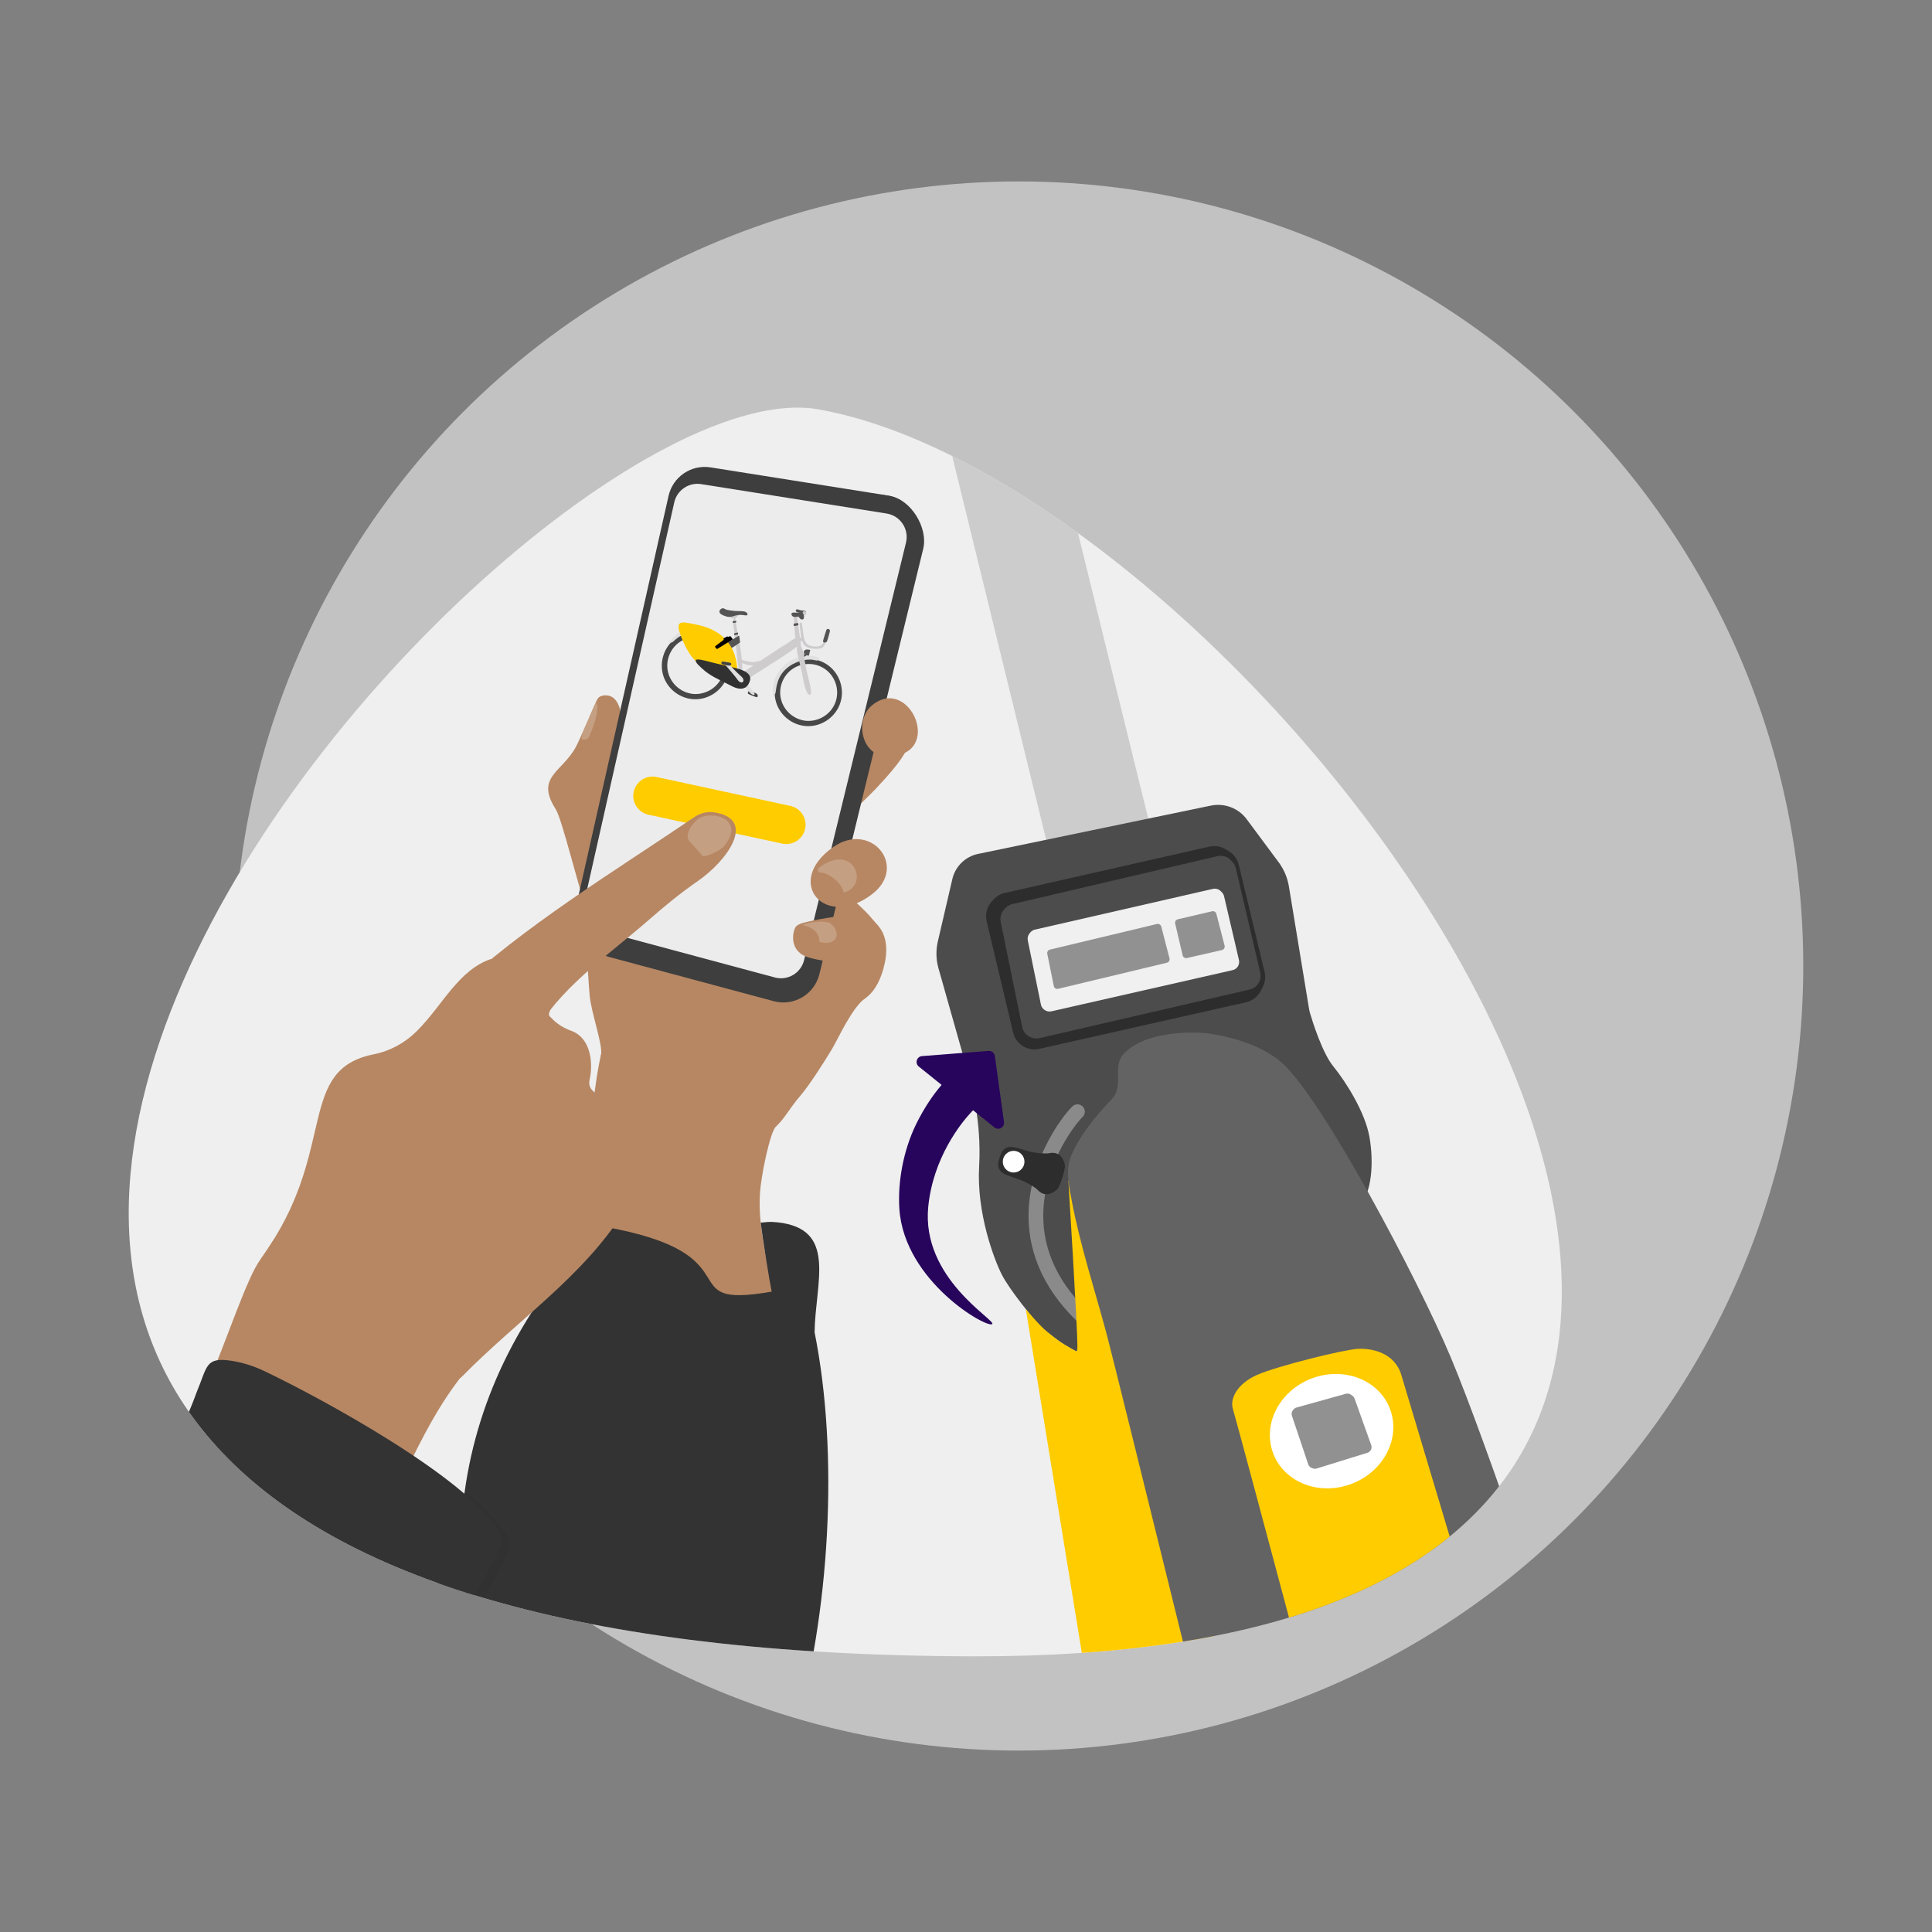 <?xml version="1.0" encoding="UTF-8"?>
<svg xmlns="http://www.w3.org/2000/svg" xmlns:xlink="http://www.w3.org/1999/xlink" id="Layer_1" viewBox="0 0 400 400">
  <rect x="0" y="0" width="400" height="400" fill="#808080" stroke="none"/>
  <defs>
    <style>.cls-1{opacity:.05;}.cls-2{fill:#000100;}.cls-3{fill:#f0f0f0;}.cls-4,.cls-5,.cls-6{fill:#fff;}.cls-7{fill:#fc0;}.cls-8{fill:#efefef;}.cls-9{fill:#919191;}.cls-10{fill:#8a8a8a;}.cls-11{fill:#c2c2c2;}.cls-12{fill:#b78763;}.cls-13{fill:#333;}.cls-14{fill:#cdcbcd;}.cls-15{fill:#ccc;}.cls-16{fill:#cfccce;}.cls-17{fill:#e0e0e0;}.cls-18{fill:#434343;}.cls-19{fill:#3e3e3e;}.cls-20{fill:#545454;}.cls-21{fill:#636363;}.cls-22{fill:#474747;}.cls-23{fill:#2d2d2d;}.cls-24{fill:#313131;}.cls-25{fill:#4c4c4c;}.cls-26{fill:#27055c;}.cls-27{clip-path:url(#clippath-1);}.cls-5{opacity:.2;}.cls-6{opacity:.9;}</style>
    <clipPath id="clippath-1">
      <path class="cls-8" d="M169.416,84.749c97.843,17.297,273.471,258.437,32.583,258.174-335.795-.367-97.78-269.7-32.583-258.174Z"></path>
    </clipPath>
  </defs>
  <circle class="cls-11" cx="210.911" cy="200" r="162.439"></circle>
  <g>
    <path class="cls-8" d="M169.416,84.749c97.843,17.297,273.471,258.437,32.583,258.174-335.795-.367-97.78-269.7-32.583-258.174Z"></path>
    <g class="cls-27">
      <g>
        <g>
          <path class="cls-15" d="M238.146,178.726l-17.577,4.012c-.957,.218-1.909-.38-2.128-1.337l-25.966-106.025c-.335-1.467,.87-2.829,2.366-2.675l16.665,1.705c1.767,.181,3.221,1.468,3.617,3.199l24.359,98.994c.218,.957-.38,1.909-1.337,2.128Z"></path>
          <path class="cls-25" d="M202.502,176.792l48.194-9.999c2.816-.584,5.715,.52,7.429,2.829l6.78,9.135c1.001,1.429,1.669,3.065,1.952,4.787l4.156,25.25c.056,.358,.136,.71,.24,1.057,.564,1.891,2.547,8.169,4.79,10.923,2.657,3.262,6.575,9.502,7.48,14.579,.905,5.077,.635,11.885-2.345,14.571s-54.909,31.408-58.176,29.934-7.066-4.71-7.966-5.657-5.963-7.038-7.631-10.322c-1.594-3.138-5.243-12.784-4.685-22.41,.558-9.627-1.876-17.851-1.876-17.851l-6.543-23.153c-.511-1.809-.556-3.719-.13-5.55l3.046-13.095c.655-2.5,2.644-4.434,5.166-5.001,.04-.009,.08-.018,.12-.026Z"></path>
          <path class="cls-23" d="M208.051,184.867l42.329-9.584c1.114-.252,2.283-.075,3.272,.496l.673,.388c1.078,.622,1.853,1.659,2.145,2.868l5.349,22.173c.254,1.053,.123,2.162-.368,3.127l-.408,.802c-.613,1.203-1.73,2.071-3.047,2.368l-42.824,9.652c-.479,.108-.972,.138-1.461,.088h0c-1.921-.197-3.508-1.587-3.955-3.466l-5.478-23.026c-.343-1.441,.039-2.958,1.022-4.065l.36-.405c.63-.71,1.467-1.204,2.393-1.414Z"></path>
          <path class="cls-25" d="M209.608,187.176l42.445-9.915c.972-.227,1.992,.063,2.699,.769l.346,.345c.383,.382,.65,.863,.773,1.389l5.049,21.63c.073,.312,.093,.633,.061,.951h0c-.126,1.23-1.02,2.243-2.224,2.522l-43.538,10.069c-.633,.147-1.298,.075-1.886-.203l-.094-.045c-.823-.389-1.415-1.142-1.597-2.034l-4.46-21.787c-.178-.87,.054-1.774,.629-2.451l.253-.297c.401-.472,.942-.802,1.545-.943Z"></path>
          <path class="cls-3" d="M214.276,192.465l36.837-8.43c.588-.135,1.205,.042,1.632,.469l.218,.217c.232,.232,.395,.524,.47,.844l3.077,13.184c.044,.189,.057,.385,.037,.578h0c-.077,.749-.623,1.366-1.358,1.533l-37.502,8.524c-.383,.087-.784,.043-1.139-.125l-.065-.031c-.5-.236-.859-.694-.97-1.235l-2.719-13.283c-.108-.529,.033-1.078,.382-1.489l.154-.181c.245-.289,.577-.49,.946-.575Z"></path>
          <path class="cls-9" d="M217.378,196.604l22.162-5.302c.392-.094,.787,.144,.888,.534l1.704,6.583c.104,.4-.141,.808-.543,.904l-22.514,5.402c-.407,.098-.814-.162-.897-.572l-1.352-6.683c-.079-.39,.165-.773,.553-.866Z"></path>
          <path class="cls-9" d="M243.853,190.328l7.096-1.656c.392-.094,.787,.144,.888,.534l1.704,6.583c.104,.4-.141,.808-.543,.904l-7.251,1.659c-.407,.098-.814-.162-.897-.572l-1.549-6.585c-.079-.39,.165-.773,.553-.866Z"></path>
          <path class="cls-10" d="M226.512,276.337c-.291-.03-.577-.144-.818-.345-8.1-6.745-12.381-14.538-12.725-23.163-.202-5.067,1.023-10.457,3.541-15.586,2.079-4.234,4.437-7.126,5.502-8.168,.602-.588,1.566-.577,2.154,.024,.588,.601,.577,1.566-.024,2.154-1.827,1.786-8.559,10.66-8.129,21.454,.308,7.727,4.221,14.773,11.631,20.944,.646,.538,.734,1.499,.196,2.145-.337,.405-.839,.59-1.327,.541Z"></path>
          <path class="cls-7" d="M246.577,318.397l24.788,104.472c-1.736-.178-36.003-11.306-36.36-13.014l-22.624-138.824s1.504,1.909,3.787,4.165c.383,.378,2.962,2.385,3.412,2.681,.765,.502,3.151,1.855,3.151,1.855,0,0,.336,.458,.337-1.1,0-3.95-1.872-34.164-1.872-34.164l.229,.087,2.569,1.94,22.584,71.902Z"></path>
          <path class="cls-21" d="M345.028,416.74l-81.451-2.139c-4.728-17.647-32.219-130.097-34.58-138.854-2.428-9-5.382-18.017-7.114-27.191-.249-1.311-.531-2.655-.677-3.992-.187-1.717-.148-3.424,.481-5.047,1.103-2.847,3.361-6.098,5.573-8.702,1.804-2.124,2.311-2.589,3.072-3.421,2.29-2.503,.088-6.576,2.106-8.946,4.348-5.109,14.905-4.942,18.231-4.42,5.054,.794,11.082,2.66,14.907,6.174,8.463,7.772,27.908,44.508,34.69,60.591,3.804,9.018,9.63,25.32,15.229,41.528,.522,1.512,31.124,94.58,29.533,94.418Z"></path>
          <path class="cls-7" d="M324.128,398.383l-38.649,5.521c-4-14.017-29.218-108.995-30.224-112.201-.645-2.058,.816-5.184,4.993-7.036,4.176-1.85,18.055-5.273,20.918-5.407,2.861-.134,7.611,.779,8.981,5.476,.375,1.289,28.056,93.617,33.982,113.648Z"></path>
          <ellipse class="cls-4" cx="275.691" cy="296.308" rx="12.939" ry="11.664" transform="translate(-88.648 120.066) rotate(-21.25)"></ellipse>
          <path class="cls-23" d="M220.492,241.41c.029,.813-.979,3.998-1.47,4.647-.379,.503-2.343,2.189-4.122,.373-.097-.098-.191-.192-.284-.281-.699-.512-1.699-1.231-3.47-1.902-2.517-.954-4.371-1.09-4.504-3.134-.034-.51,.557-2.379,.879-2.778,1.284-1.596,2.879-.641,5.486,.028,1.831,.469,3.061,.457,3.927,.44,.129-.021,.262-.043,.4-.069,2.499-.461,3.136,2.048,3.158,2.676Z"></path>
          <path class="cls-9" d="M268.434,291.41l10.219-2.845c.369-.103,.766-.027,1.071,.204l.32,.243c.19,.144,.334,.34,.414,.565l3.44,9.62c.051,.143,.075,.295,.071,.447h0c-.014,.526-.362,.984-.864,1.139l-10.495,3.255c-.248,.077-.514,.073-.76-.011l-.225-.077c-.362-.124-.646-.409-.768-.771l-3.375-10.054c-.135-.402-.053-.845,.217-1.172l.116-.141c.16-.194,.376-.334,.618-.402Z"></path>
        </g>
        <path class="cls-26" d="M207.866,232.309l-1.895-13.685c-.089-.639-.66-1.098-1.303-1.048l-13.774,1.079c-1.1,.086-1.528,1.473-.669,2.164l4.711,3.79c-.046,.059-.083,.118-.126,.178-1.461,1.684-3.41,4.445-5.114,7.915-2.712,5.523-3.863,12.138-3.486,17.636,1.031,15.048,18.338,24.848,19.227,23.78,.713-.857-14.71-9.445-13.255-24.262,.998-10.162,6.788-17.346,8.91-19.605,.048-.047,.094-.099,.141-.149,.086-.09,.163-.168,.233-.238l4.429,3.563c.86,.692,2.122-.024,1.971-1.117Z"></path>
        <circle class="cls-4" cx="209.86" cy="240.514" r="2.244"></circle>
      </g>
      <g>
        <path class="cls-12" d="M157.339,247.187c.182-3.61,2.17-13.304,3.424-14.045l-17.176-15.292-18.953-.312c-3.131,12.219-4.365,46.312-4.756,59.244l35.758,5.67,6.056-.6c.894-.089,1.537-.939,1.323-1.812-5.518-22.515-5.928-27.892-5.677-32.854Z"></path>
        <path class="cls-12" d="M128.865,221.052s-5.185,1.079-4.432-2.689c.402-2.01-1.999-8.655-2.342-12.151-.343-3.496-1.201-19.791-1.201-19.791l16.237-17.475,26.693,5.28,16.135,26.573s.368,5.104-.793,5.868c-2.656,1.748-5.666,8.445-6.889,10.495s-4.627,7.475-6.639,9.785-3.112,4.529-4.872,6.195-17.915-1.195-17.915-1.195l-13.983-10.895Z"></path>
        <path class="cls-12" d="M122.953,192.285c-.392-.361-1.413-4.452-2.063-5.863-.979-2.127-4.513-16.812-5.834-18.88-4.291-6.717,1.314-7.614,4.18-12.915,1.042-1.927,3.426-8.045,4.447-9.88,.521-.937,2.044-.884,2.68-.622,1.514,.622,2,2.503,2.172,3.524,.432,2.572,1.582,10.313,1.582,10.313l-7.163,34.325Z"></path>
        <path class="cls-12" d="M181.892,191.76s-.996-1.135-1.878-2.173-4.15-4.025-4.15-4.025l-8.976-.6,.301,6.717,14.704,.081Z"></path>
        <path class="cls-12" d="M172.861,171.471s6.386-5.98,8.391-8.096c5.494-5.8,6.688-8.116,6.74-9.48,.07-1.859-10.678-6.257-10.678-6.257l-4.452,23.832Z"></path>
        <path class="cls-19" d="M183.621,102.555l-36.508-5.789c-4.001-.634-7.806,1.947-8.696,5.899l-19.073,84.683c-.905,4.02,1.522,8.037,5.501,9.106l34.091,9.155c4.164,1.118,8.432-1.409,9.454-5.597l21.491-88.049c1.065-4.363-1.824-8.704-6.259-9.408Z"></path>
        <path class="cls-19" d="M184.15,102.659l-35.779-4.217c-4.001-.634-7.806,1.947-8.696,5.899l-19.073,84.683c-.905,4.02,1.522,8.037,5.501,9.106l34.091,9.155c4.164,1.118,8.432-1.409,9.454-5.597l21.491-88.049c1.065-4.363-2.553-10.276-6.988-10.979Z"></path>
        <path class="cls-6" d="M183.563,106.319l-38.39-6.087c-2.564-.407-5.003,1.248-5.574,3.781l-18.664,82.866c-.58,2.576,.975,5.151,3.526,5.836l35.958,9.657c2.669,.717,5.404-.903,6.059-3.587l21.097-86.435c.682-2.796-1.169-5.579-4.012-6.03Z"></path>
        <path class="cls-12" d="M183.676,156.578c12.015,.058,4.708-16.932-3.082-10.589-3.804,3.097-2.199,10.586,3.082,10.589Z"></path>
        <path class="cls-12" d="M172.472,175.401c-10.343,7.307-1.515,17.237,8.186,9.649,7.352-5.751-.377-15.166-8.186-9.649Z"></path>
        <path class="cls-12" d="M175.404,207.335s1.813,.362,2.866-.144c1.053-.506,3.616-2.045,4.872-7.606,1.256-5.561-1.182-8.117-2.353-8.752-1.171-.635-4.286-1.278-5.634-1.267-1.348,.011-6.346,.864-7.207,1.102-.861,.238-2.766,.459-3.281,1.35-.515,.891-1.307,4.493,2.084,5.986,1.361,.599,5.966,1.275,5.966,1.275l4.563,.948-1.875,7.109Z"></path>
        <path class="cls-12" d="M42.94,286.427c2.328-4.403,6.873-18.283,9.941-24.009,1.125-2.1,5.022-7.134,5.161-8.009s36.592-11.853,36.592-11.853c3.779,62.068,7.388,21.068-13.359,68.204l-29.023-14.178-9.312-10.155Z"></path>
        <path class="cls-13" d="M126.079,403.748c-5.242-.465-12.378-4.077-17.898-7.347-5.245-3.108-8.572-8.642-8.876-14.731-.727-14.534-12.159-28.795-12.766-32.591-1.482-9.196,8.4-31.119,9.677-40.295,2.711-19.499,11.858-38.474,28.34-54.9,32.837,5.643,13.547,17.296,35.207,13.537-.508-2.566-1.851-10.856-2.276-14.287,1.539-.106,1.494-.248,3.412-.073,12.571,1.306,7.887,12.421,7.755,22.779,10.123,50.534-7.458,131.027-42.574,127.908Z"></path>
        <path class="cls-1" d="M105.137,321.504c-2.091,4.517-10.031,18.629-13.249,23.949-1.482-9.196,3.052-27.493,4.329-36.669,3.932,3.189,7.066,6.3,8.746,9.095,.66,1.099,.709,2.457,.174,3.624Z"></path>
        <path class="cls-5" d="M172.1,191.332c2.286,2.182,.853,4.53-2.258,3.721-.132-.034-.216-.161-.216-.297,.002-1.712-1.682-2.881-3.27-3.205-.079-.016-.087-.122-.011-.149,1.376-.477,3.631-.803,5.084-.446,.253,.062,.482,.195,.671,.375Z"></path>
        <path class="cls-5" d="M174.687,184.796c-.39-1.821-2.273-3.338-3.887-3.983-.7-.279-1.827,.1-1.343-1.08,7.347-5.622,10.686,3.69,5.231,5.063Z"></path>
        <path class="cls-5" d="M121.993,152.47c1.489-3.298,2.066-6.426,1.399-7.06-.494,.395-3.031,6.172-2.992,7.508,0,.029,.052,.065,.134,.105,.547,.266,1.209,.002,1.459-.552Z"></path>
        <path class="cls-12" d="M55.667,258.183c13.895-20.824,5.94-36.746,21.718-39.904,3.367-.674,6.461-2.361,8.894-4.784,5.368-5.348,8.562-12.587,15.312-14.932,3.202,2.119,9.017,8.78,12.984,12.616,1.058,1.023,2.353,1.741,3.734,2.251,4.032,1.489,4.548,6.65,3.747,10.251-.17,.762,.063,1.564,.624,2.107,2.167,2.098,6.801,5.229,5.306,8.744-.059,.138-.114,.283-.147,.429-1.51,6.688,3.378,7.954,1.512,15.348-.059,.234-.158,.46-.286,.664-8.363,13.334-21.888,22.287-33.416,34.04-.457,.466-1.088,.721-1.74,.693-12.839-.545-29.502-15.802-37.996-24.659-.746-.778-.843-1.968-.245-2.865Z"></path>
        <path class="cls-13" d="M54.634,283.823c11.625,5.513,41.853,21.924,48.627,33.172,.662,1.1,.711,2.459,.172,3.624-5.598,12.095-16.852,26.118-16.03,39.561,.557,2.333-2.248,6.28-4.127,7.12-2.757,1.232-11.185,.494-11.967-1.649,7.848-15.402-14.147-28.183-24.985-25.085-5.621-1.37-1.909-5.621-5.056-10.565-1.265-3.337-10.745-10.558-13.125-12.067,1.884-6.434,9.927-22.199,12.559-29.655,2.251-5.359,1.789-7.354,7.128-6.555,2.36,.353,4.649,1.077,6.805,2.1Z"></path>
        <path class="cls-12" d="M113.745,210.508c-.048-.12-.247-.577,.206-1.441,.187-.357-.572-.091-.572-.091l-.939,1.324,1.306,.207Z"></path>
        <path class="cls-7" d="M131.2,163.932c.465-2.152,2.594-3.525,4.746-3.06l27.686,5.98c2.152,.465,3.525,2.594,3.06,4.746s-2.594,3.525-4.746,3.06l-27.686-5.98c-2.152-.465-3.525-2.594-3.06-4.746Z"></path>
        <path class="cls-12" d="M93.656,205.645c14.607-13.821,33.591-25.266,50.157-36.512,1.213-.823,2.692-1.167,4.139-.935,8.821,1.414,2.626,10.008-3.521,14.248-3.507,2.419-6.804,5.128-10.011,7.933-8.053,7.043-17.05,13.054-22.801,21.925-.81,1.249-2.185,2.021-3.652,2.279-2.894,.509-6.89,1.118-10.535,1.016-5.101-.143-7.483-6.446-3.776-9.953Z"></path>
        <path class="cls-5" d="M143.047,174.513s2.169,2.364,2.414,2.702,3.513-.86,4.526-2.125c4.401-5.494-2.595-7.423-5.381-5.579-.627,.415-3.535,3.308-1.56,5.002Z"></path>
        <g>
          <path class="cls-22" d="M150.8,139.225c.56-2.695-.571-5.55-2.826-7.13-2.225-1.559-5.219-1.662-7.557-.284-2.609,1.537-3.901,4.67-3.22,7.604,.687,2.96,3.332,5.163,6.357,5.348,3.406,.208,6.554-2.194,7.246-5.537Zm-7.379,4.438c-2.433-.29-4.461-2.034-5.085-4.406-.637-2.424,.413-5.082,2.523-6.427,2.146-1.368,5.032-1.221,6.987,.437,1.863,1.58,2.586,4.191,1.772,6.5-.903,2.563-3.511,4.159-6.197,3.898Z"></path>
          <path class="cls-22" d="M174.174,144.792c.546-2.673-.541-5.485-2.76-7.083-2.246-1.617-5.331-1.728-7.695-.289-2.533,1.542-3.808,4.596-3.166,7.481,.674,3.028,3.367,5.278,6.458,5.432,3.372,.168,6.486-2.23,7.163-5.541Zm-7.379,4.438c-2.404-.287-4.421-1.995-5.065-4.334-.668-2.423,.352-5.09,2.449-6.464,2.162-1.417,5.1-1.267,7.072,.429,1.853,1.593,2.559,4.21,1.725,6.514-.92,2.541-3.508,4.114-6.181,3.855Z"></path>
          <g>
            <path class="cls-17" d="M168.992,135.976c-4.701-1.15-9.295,2.876-8.963,7.393,.036,.487-.124,1.064,.352,.442,.229-.3,.213-.534,.26-.881,.113-.832,.28-1.62,.62-2.395,.914-2.089,2.992-3.432,5.159-3.86,.574-.113,1.159-.148,1.743-.088,.284,.029,.728,.137,.954,.183,.952-.488,.303-.688-.124-.793Z"></path>
            <path class="cls-17" d="M141.481,130.951c-.772-.534-2.167,1.273-2.637,1.622-.279,.207-.833,.437-.082,.481,.431,.025,.542-.18,.92-.504,.374-.321,.77-.667,1.223-.867,.193-.086,1.136-.343,.577-.732Z"></path>
          </g>
          <path class="cls-16" d="M164.7,134.114c-1.022,.674-1.996,1.435-3.042,2.076-2.008,1.232-6.098,4.042-8.201,5.107-.576,.292,1.229-.876,.676-1.141-1.195-.572-.927-.65-.238-1.045,1.747-1.001,4.095-2.711,5.799-3.783,1.042-.656,2.063-1.408,3.134-2.014,.393-.222,1.739-1.324,2.128-1.229,.29,.071,.376,1.117,.351,1.329-.051,.439-.243,.459-.608,.7Z"></path>
          <path class="cls-16" d="M152.084,131.403c.046,.929,.386,3.112,.418,3.443,.041,.419,.362,5.038,.946,4.625,.76-.538-.551-8.005-.734-8.306,0,0-.646-.082-.631,.238Z"></path>
          <path class="cls-16" d="M164.455,129.606c.05,.832,.149,2.355,.299,2.953,.104,.416,.168,.801,.226,1.194,.04,.272,.06,.469,.438,.689,.725,.42,.391-.902,.36-1.189-.054-.507-.396-3.069-.528-3.805l-.795,.158Z"></path>
          <path class="cls-16" d="M165.09,134.118c-.262,.131-.009,1.1,.107,1.608,.307,1.341,.665,2.678,.933,4.026,.115,.581,.66,4.335,1.6,4.082,.634-.17-.517-3.938-.652-4.648-.184-.971-.425-1.921-.538-2.905-.071-.62-.438-2.335-.662-2.281l-.788,.118Zm1.542,2.885q.011,.069,0,0h0Z"></path>
          <path class="cls-16" d="M157.768,136.742c-.821,.131-1.389,.413-2.249,.32-.518-.056-1.482-.276-2.121-.505-.207-.074-.591-.473-.663-.025-.035,.218,.683,.614,.819,.686,.915,.483,2.145,.638,3.158,.5,.315-.043,1.024-.109,1.227-.397,.143-.203,.201-.588-.171-.58h0Z"></path>
          <path class="cls-16" d="M151.788,128.856c.055,.558,.227,2.154,.33,2.428,.091,.244,.604,.01,.587-.153-.05-.466-.384-2.475-.478-2.486,0,0-.456,.041-.439,.211Z"></path>
          <path class="cls-16" d="M153.163,126.998c-.338,.076-.674,.363-.956,.547-.149-.428-.41,.159-.547,.01,.218-.489-.451-.23-.409,.027,.081,.493,.226,.386,.705,.506-.029,.068-.214,.671-.102,.663,.613-.046,.184-.281,.416-.674,.201-.341,.421-.388,.699-.706,.059-.068,.461-.431,.193-.372h0Z"></path>
          <path class="cls-16" d="M166.932,127.019c-.006-.143-.02-.376-.162-.453-.147-.08-.451-.082-.571,.019-.044,.037-.423,.837-.527,.878-.214,.085-.424,.188-.642,.26-.003-.027,.004-.155-.015-.168-.009-.006-.592,.026-.738,.032,.036,.325,.179,1.537,.24,1.56,.045,.017,.502-.075,.54-.081,.121-.018,.127,.003,.114-.13-.017-.171-.141-1.021-.12-1.04,.021-.02,.215-.024,.254-.031,.152-.029,.303-.064,.452-.103,.147-.039,.554-.24,.546-.27,.021-.024,.139-.034,.172-.044,.214-.064,.465-.166,.456-.429Z"></path>
          <path class="cls-18" d="M155.307,143.092c-.319-.117-.519,.18-.471,.46,.035,.203,1.49,.697,1.802,.789,.21,.062,.343-.336,.157-.588-.147-.2-.562-.336-.774-.419-.216-.085-.482-.23-.714-.242h0Z"></path>
          <path class="cls-17" d="M153.452,140.977c-.241,.158,1.622,2.263,1.867,2.51,.248,.25,.904,.638,.926,.197,.005-.104-.707-1.048-.921-1.295-.382-.456-1.307-1.837-1.872-1.411Zm1.285,.555q.014,.016,0,0h0Zm-.848,.272q.025,.029,0,0h0Zm.923,1.052q.008,.01,0,0h0Z"></path>
          <path class="cls-20" d="M166.852,126.595c-.111-.116-.382-.181-.55-.192-.144-.01-.256,.009-.402-.02-.284-.057-.601-.228-.889-.219-.333,.01-.327,.442-.055,.541,.129,.047,.282,.085,.42,.124,.142,.04,.319,.111,.468,.101,0,.135,.158,.271,.262,.12,.027-.04,.029-.102,.043-.14,.019-.051,.057-.105,.076-.157,.051-.135,.121-.243,.283-.215,.059,.01,.151-.01,.376,.176,.002-.048-.007-.078-.034-.12Z"></path>
          <path class="cls-20" d="M154.722,127.028c-.217-.444-.822-.482-1.249-.494-.257-.008-.514-.015-.771-.02-.14-.003-.279-.003-.419-.012-.039-.003-.463-.042-.283-.022-.516-.056-1.018-.117-1.525-.232-.383-.087-.652-.465-1.087-.243-.288,.147-.508,.434-.407,.777,.111,.376,.626,.572,.95,.695,.456,.173,.898,.317,1.39,.231s.954-.299,1.448-.371c.402-.058,.83-.041,1.23,.023,.238,.038,.981,.197,.724-.33Z"></path>
          <path class="cls-20" d="M165.634,126.772c-.043,.014-.086,.052-.128,.062-.055,.012-.13-.01-.188-.01-.119,0-.238,.012-.357,.011-.13,0-.261-.006-.391-.005-.137,0-.293-.024-.427,.006-.571,.129-.193,.823,.221,.877,.253,.033,.529-.016,.782-.04,.053-.005,.133-.032,.185-.021,.07,.016,.038-.005,.072,.071,.051,.115,.103,.212,.192,.304,.13,.135,.355,.276,.551,.236,.24-.049,.294-.267,.307-.478,.015-.244-.028-.493-.152-.707-.12-.208-.422-.386-.665-.306h0Z"></path>
          <path class="cls-20" d="M152.714,130.96c-.187,.044-.566,.131-.694,.161-.024,.006-.039,.028-.037,.052,.007,.072,.032,.215,.046,.292,.005,.027,.031,.045,.058,.039,.141-.032,.511-.117,.71-.155,.026-.005,.044-.03,.039-.057-.015-.075-.047-.22-.063-.296-.006-.026-.032-.043-.058-.037Z"></path>
          <path class="cls-20" d="M151.678,128.738c.004,.04,.008,.086,.013,.128,.007,.071,.071,.122,.142,.112,.151-.021,.366-.05,.505-.073,.063-.011,.108-.067,.104-.131-.003-.047-.01-.102-.017-.15-.011-.068-.074-.115-.143-.104-.049,.008-.347,.048-.507,.085-.061,.014-.103,.071-.097,.134Z"></path>
          <path class="cls-20" d="M164.312,129.239l.038,.276c.01,.069,.076,.116,.144,.102l.713-.144c.066-.013,.108-.077,.095-.143l-.048-.242c-.013-.064-.073-.106-.138-.096l-.702,.11c-.065,.01-.11,.071-.101,.136Z"></path>
          <path class="cls-20" d="M167.58,135.29c.039-.146,.142-.598,.174-.731-.086-.029-.241-.048-.337-.064-.217-.036-.454-.047-.664,.04-.284,.118-.428,.427-.285,.7,.014,.027,.098,.14,.128,.156-.04,.048-.127,.126-.176,.176,.01,.064,.059,.314,.077,.418,.15-.079,.291-.191,.441-.264,.112-.054,.125-.041,.246-.013,.065,.015,.233,.066,.286,.032,.033-.051,.088-.368,.109-.448Z"></path>
          <path class="cls-20" d="M153.22,132.879c.01,.065-.012,.132-.06,.177-.147,.138-1.301,.867-1.661,1.109-.035,.024-1.327-.059-1.353-.1-.036-.055-.371-.573-.178-.639,.053-.018,2.333-1.429,2.985-1.793,.041-.023,.093,.003,.099,.05,.032,.244,.12,.861,.169,1.195Z"></path>
          <path class="cls-7" d="M152.624,138.195c-.445-5.076-3.534-7.922-8.606-8.915-2.989-.585-4.407-1.053-2.973,2.592,1.145,2.912,2.675,5.633,5.742,6.775,.863,.322,5.982,1.248,5.837-.452Z"></path>
          <path class="cls-24" d="M155.261,140.962c-.376,1.242-1.219,1.848-2.523,1.562-.697-.153-1.333-.526-1.965-.847-1.861-.946-3.825-1.777-5.364-3.227-.3-.283-1.583-1.333-1.344-1.783,.188-.354,1.964,.123,2.304,.214,1.737,.466,3.504,.849,5.254,1.268,1.311,.314,4.204,.915,3.639,2.814Z"></path>
          <path class="cls-17" d="M150.376,137.004c-.385-.016-.297,.475-.168,.665,.115,.17,.265,.341,.394,.494,.551,.651,1.171,1.36,1.719,2.053,.233,.295,.453,.673,.746,.908,.278,.223,.756,.289,.846-.15,.076-.37-.159-.652-.409-.889-.297-.282-.6-.557-.895-.842-.619-.598-1.289-1.301-1.811-1.921-.123-.151-.212-.308-.422-.317h0Zm-.037,.392s.005,.002,.007,.003l-.007-.003h0Z"></path>
          <polygon class="cls-17" points="150.58 138.136 150.576 138.131 150.58 138.136 150.58 138.136 150.58 138.136"></polygon>
          <polygon class="cls-17" points="150.588 138.146 150.58 138.136 150.588 138.146 150.588 138.146 150.588 138.146"></polygon>
          <polygon class="cls-17" points="150.589 138.147 150.589 138.147 150.588 138.146 150.589 138.147 150.589 138.147 150.589 138.147"></polygon>
          <path class="cls-18" d="M151.147,137.204c-.3-.06-1.49-.28-1.626-.222-.278,.118-.188,.449-.004,.539,.166,.082,1.333,.323,1.588,.291,.368-.045,.427-.533,.042-.609h0Z"></path>
          <path class="cls-2" d="M151.649,132.229c-.113-.136-.291-.35-.398-.477-.045-.053-.122-.065-.182-.028-.06,.037-.126,.079-.184,.111-.04,.022-.087,.023-.128,.003-.028-.014-.061-.029-.099-.048-.039-.019-.084-.02-.123-.002-.151,.071-.473,.233-.659,.329-.073,.038-.098,.13-.054,.199,0,0,0,.001,.001,.002,.04,.063,.023,.146-.037,.189-.413,.293-1.351,1.013-1.688,1.265-.063,.047-.075,.137-.026,.199,.082,.104,.2,.252,.282,.343,.045,.05,.119,.061,.177,.026,.47-.286,2.532-1.556,3.085-1.902,.072-.045,.087-.143,.033-.208Z"></path>
          <g>
            <path class="cls-16" d="M165.368,132.183c.115-.058,.611-.258,.611-.258l.264,.539-.784,.634-.091-.914Z"></path>
            <g>
              <path class="cls-14" d="M169.107,134.325c-2.793-.019-3.131-1.004-3.383-3.637-.054-.562-.145-1.081-.164-1.416-.024-.419,.418-.516,.486-.074,.464,2.99,.183,4.526,2.642,4.644,2.176,.104,1.618-1.047,2.348-3.08,.062-.172,.199-.283,.346-.358,.141,.039,.164,.182,.127,.335-.639,2.638-.612,3.597-2.402,3.585Z"></path>
              <path class="cls-20" d="M170.899,131.043c-.12,.39-.345,1.06-.487,1.588-.129,.48,.683,.54,.821,.131,.184-.543,.377-1.202,.533-1.844,.071-.292,.202-.619-.38-.712-.299-.048-.405,.572-.487,.838Z"></path>
            </g>
          </g>
        </g>
      </g>
    </g>
  </g>
</svg>

